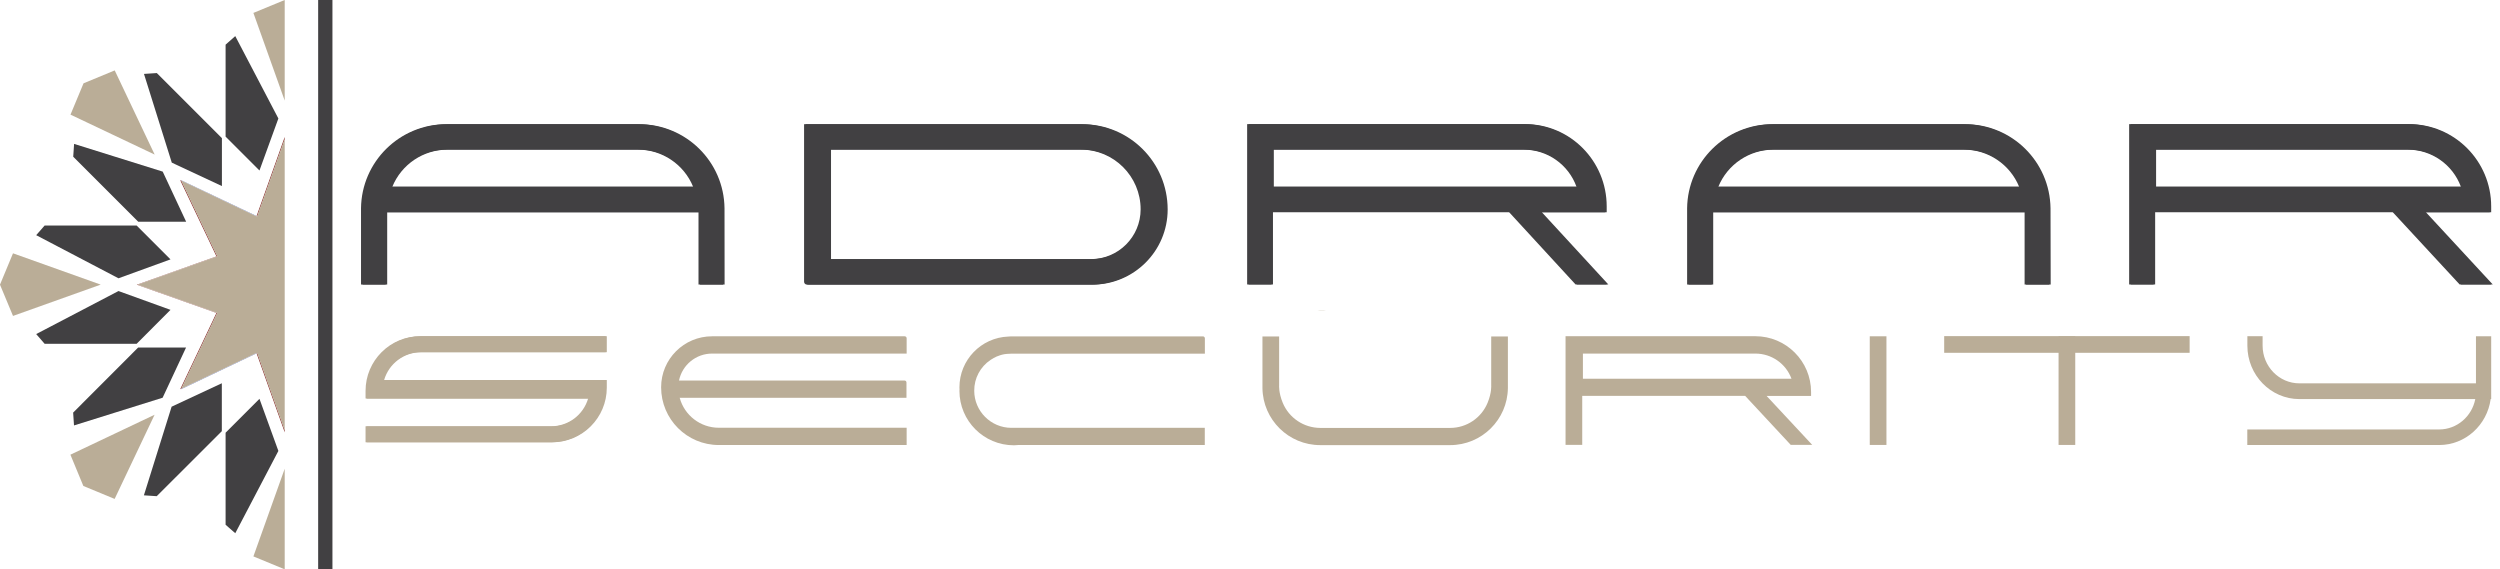 <?xml version="1.0" encoding="utf-8"?>
<!-- Generator: Adobe Illustrator 22.0.1, SVG Export Plug-In . SVG Version: 6.00 Build 0)  -->
<svg version="1.1" id="Layer_1" xmlns="http://www.w3.org/2000/svg" xmlns:xlink="http://www.w3.org/1999/xlink" x="0px" y="0px"
	 viewBox="0 0 2922.3 665.5" style="enable-background:new 0 0 2922.3 665.5;" xml:space="preserve">
<style type="text/css">
	.st0{fill:#6174B8;}
	.st1{fill:#8C3834;}
	.st2{fill:#BAAD97;}
	.st3{fill:#414042;}
</style>
<title>Asset 1</title>
<g id="Layer_2_1_">
	<g id="Layer_1-2">
		<polygon class="st0" points="211.9,454.4 211.6,455 299.9,413 299.8,412.6 		"/>
		<polygon class="st0" points="299.9,252.5 211.6,210.6 211.9,211.1 299.8,252.9 		"/>
		<polygon class="st1" points="299.9,413 332.8,505.4 332.8,502.8 300.7,412.6 		"/>
		<polygon class="st1" points="300.7,252.9 332.8,162.8 332.8,160.1 299.9,252.5 		"/>
		<polygon class="st1" points="161,332.8 254,299.7 211.9,211.1 210.6,210.6 253,299.7 160,332.8 253,365.8 210.6,455 211.9,454.4 
			254,365.8 		"/>
		<polygon class="st2" points="299.9,252.5 299.8,252.9 211.9,211.1 254,299.7 161,332.8 254,365.8 211.9,454.4 299.8,412.6 
			299.9,413 300.7,412.6 332.8,502.8 332.8,162.8 300.7,252.9 		"/>
		<polygon class="st3" points="325.4,138.5 275,42.2 263.7,52.2 263.7,159.7 303.3,199.3 		"/>
		<polygon class="st2" points="296.2,15.1 332.8,117.6 332.8,0 		"/>
		<polygon class="st2" points="332.8,665.5 332.8,547.9 296.2,650.4 		"/>
		<polygon class="st3" points="303.3,466.2 263.7,505.8 263.7,613.4 275,623.3 325.4,527.1 		"/>
		<polygon class="st3" points="168.2,579 183.2,580 259.3,504 259.3,448 200.6,475.4 		"/>
		<polygon class="st2" points="82.3,531.5 97.4,568 97.4,568 97.5,568 97.5,568.1 97.5,568.1 134,583.2 180.7,484.8 		"/>
		<polygon class="st3" points="86.5,497.3 190.1,464.9 217.5,406.2 161.5,406.2 85.5,482.3 		"/>
		<polygon class="st3" points="199.3,362.2 138.5,340.2 42.3,390.5 52.2,401.9 159.7,401.9 		"/>
		<polygon class="st2" points="15.2,296.1 0,332.7 0,332.7 0,332.7 0,332.8 0,332.8 15.2,369.3 117.7,332.7 		"/>
		<polygon class="st3" points="199.3,303.2 159.7,263.6 52.2,263.6 42.3,274.9 138.5,325.3 		"/>
		<polygon class="st3" points="85.6,183.2 161.6,259.2 217.6,259.2 190.2,200.6 86.6,168.2 		"/>
		<polygon class="st2" points="180.8,180.7 134.1,82.3 97.6,97.4 97.6,97.4 97.6,97.4 97.5,97.4 97.6,97.5 82.4,134 		"/>
		<polygon class="st3" points="259.4,217.5 259.4,161.5 183.3,85.4 168.3,86.4 200.8,190.1 		"/>
		<rect x="371.9" class="st3" width="16.7" height="665.5"/>
		<g>
			<path class="st3" d="M1800.6,248.1h75.8v-6.8c0-53.1-42.6-96.2-95.1-96.2h-323.5v187.4h28.5V248H1764l77.7,84.5h36.6
				L1800.6,248.1z M1487.2,218.3v-43.4h294c27.6,0.1,52.2,17.4,61.6,43.4H1487.2z"/>
			<path class="st3" d="M845.2,243.5c-0.7-54.5-45-98.3-99.5-98.3H521.5c-54.5,0-98.9,43.9-99.5,98.3l0,0v89.1h28.8v-84.5h365.7
				v84.5h28.7V243.5L845.2,243.5z M456.9,218.3c10.7-26.2,36.3-43.4,64.6-43.4h224.1c28.3,0,53.9,17.2,64.6,43.4H456.9z"/>
			<path class="st3" d="M2395.2,243.5c-0.7-54.5-45-98.3-99.5-98.3h-224.1c-54.5,0-98.9,43.9-99.5,98.3l0,0v89.1h28.8v-84.5h365.7
				v84.5h28.8L2395.2,243.5L2395.2,243.5z M2006.9,218.3c10.7-26.2,36.3-43.4,64.6-43.4h224.1c28.3,0,53.9,17.2,64.6,43.4H2006.9z"
				/>
			<path class="st3" d="M1263.6,145.2H939.9v184.1c0,1.9,1.5,3.4,3.4,3.4l0,0h332c48.5,0,87.9-39.3,87.9-87.9c0,0,0,0,0-0.1l0,0
				C1363.1,189.7,1318.5,145.2,1263.6,145.2z M1275.2,302.9H969.6v-128h293.9c38.5,0,69.8,31.3,69.8,69.8
				C1333.3,276.8,1307.3,302.8,1275.2,302.9L1275.2,302.9z"/>
			<path class="st3" d="M2834,248.1h76.3v-6.8c0-53.1-42.9-96.2-95.8-96.2h-325.7v187.4h28.6V248h279.5l78.2,84.5h36.9L2834,248.1z
				 M2518.6,218.3v-43.4h296c27.7,0.1,52.4,17.4,62,43.4H2518.6z"/>
			<path class="st3" d="M1802.3,248.1h75.8v-6.8c0-53.1-42.6-96.2-95.1-96.2h-323.5v187.4h28.5V248h277.7l77.7,84.5h36.6
				L1802.3,248.1z M1489,218.3v-43.4h294c27.6,0.1,52.2,17.4,61.6,43.4H1489z"/>
			<path class="st3" d="M846.9,243.5c-0.6-54.5-45-98.3-99.5-98.3H523.3c-54.5,0-98.9,43.8-99.5,98.3l0,0v89.1h28.8v-84.5h365.7
				v84.5H847L846.9,243.5L846.9,243.5z M458.6,218.3c10.7-26.2,36.3-43.4,64.6-43.4h224.1c28.3,0,53.9,17.2,64.6,43.4H458.6z"/>
			<path class="st3" d="M2396.9,243.5c-0.7-54.5-45-98.3-99.5-98.3h-224.1c-54.5,0-98.9,43.8-99.5,98.3l0,0v89.1h28.8v-84.5h365.7
				v84.5h28.8L2396.9,243.5L2396.9,243.5z M2008.6,218.3c10.7-26.2,36.3-43.4,64.6-43.4h224.1c28.3,0,53.8,17.2,64.6,43.4H2008.6z"
				/>
			<path class="st3" d="M1265.3,145.2H941.6v184.1c0,1.9,1.5,3.4,3.4,3.4l0,0h332c48.5,0,87.9-39.3,87.9-87.9c0,0,0,0,0-0.1l0,0
				C1364.8,189.7,1320.3,145.2,1265.3,145.2z M1277,302.9H971.4v-128h293.9c38.5,0,69.7,31.2,69.8,69.8
				C1335.1,276.8,1309.1,302.8,1277,302.9z"/>
			<path class="st3" d="M2835.7,248.1h76.3v-6.8c0-53.1-42.9-96.2-95.8-96.2h-325.6v187.4h28.6V248h279.5l78.2,84.5h36.9
				L2835.7,248.1z M2520.3,218.3v-43.4h296c27.7,0.1,52.4,17.4,62,43.4H2520.3z"/>
			<g>
				<path class="st2" d="M1743.1,393.3v57.3c0,0,0.7,8.3-4.2,20.2c-7.3,17.8-24.6,29.4-43.8,29.4h-151.9
					c-19.2-0.1-36.5-11.7-43.8-29.4c-4.9-11.9-4.2-20.2-4.2-20.2v-57.3h-19.5v60.4c0.5,36.9,30.6,66.6,67.5,66.6h151.9
					c36.9,0,67-29.7,67.5-66.6v-60.4L1743.1,393.3L1743.1,393.3z"/>
				<path class="st2" d="M491.2,411.7H708V393H491.2c-35.3,0-63.9,28.6-63.9,63.9v8.9h260.2c-5.7,19.3-23.3,32.5-43.4,32.5H427.3
					v18.7h216.9c35.3,0,63.9-28.6,63.9-63.9v-8.9H447.8C453.5,424.9,471.2,411.7,491.2,411.7z"/>
				<path class="st2" d="M2065,462.8h52v-4.6c0-36-29.2-65.2-65.2-65.2h-221.8v127h19.5v-57.3h190.4l53.3,57.3h25.1L2065,462.8z
					 M1850.3,442.7v-29.4h201.6c18.8,0,35.7,11.7,42.2,29.4H1850.3z"/>
				<path class="st2" d="M1138.8,456.7c0,23.9,19.5,43.4,43.4,43.4h226.1v20.1h-218.2c-1.6,0.2-3.3,0.3-4.9,0.3
					c-35.2,0-63.7-28.5-63.7-63.7l0,0c0-0.4,0-0.9,0.1-1.3c-0.1-0.9-0.1-1.8-0.1-2.7c0-31.9,25.2-58.2,57.2-59.4
					c1.1-0.1,2.2-0.2,3.3-0.2h224.2c1.2,0,2.2,1.1,2.2,2.3v17.9h-226.1c-1.8,0-3.7,0.1-5.6,0.3c-3.6,0.3-7.1,1.2-10.4,2.6
					c-0.7,0.1-1.4,0.5-2,0.8c-0.9,0.4-1.9,0.9-2.8,1.4c-1.2,0.7-2.4,1.4-3.6,2.2C1145.9,428.7,1138.7,442.2,1138.8,456.7z"/>
				<path class="st2" d="M832.4,413.3h227.4v-17.9c0-1.3-1-2.3-2.3-2.3l0,0H832.4c-32.9,0-59.6,26.6-59.6,59.6l0,0
					c0,37.3,30.2,67.5,67.5,67.5l0,0h219.5V500H840.2c-21.4,0-40.1-14.4-45.7-35h265.1v-17.9c0-1.3-1-2.3-2.3-2.3l0,0H793.7
					C797.5,426.5,813.6,413.3,832.4,413.3z"/>
				<path class="st2" d="M2894.2,393.1v55h-206.4c-23.7,0-43-19.8-43-44.1V393h-17.8v11.1c0,34.4,27.3,62.4,60.8,62.4h205.6
					c-3.9,20.2-21.4,35.5-42.2,35.5h-224.3v18.2h224.3c30.7,0,56.1-23.4,60.2-53.8h0.6v-73.3H2894.2z"/>
				<path class="st2" d="M492.4,411.7h216.9V393H492.4c-35.3,0-63.9,28.5-63.9,63.9c0,0,0,0,0,0.1v8.9h260.3
					c-5.7,19.3-23.3,32.5-43.4,32.5H428.5V517h216.9c35.3,0,63.9-28.6,63.9-63.9v-8.9H449C454.7,424.9,472.3,411.7,492.4,411.7z"/>
				<path class="st2" d="M1549.9,362.9h-9.7c1.6-0.2,3.2-0.3,4.8-0.2C1546.7,362.6,1548.3,362.7,1549.9,362.9z"/>
				<rect x="2406.3" y="393.1" class="st2" width="19.5" height="127"/>
				<rect x="2185.6" y="393.1" class="st2" width="19.5" height="127"/>
				<rect x="2272.6" y="392.9" class="st2" width="286.9" height="19.5"/>
			</g>
		</g>
	</g>
</g>
</svg>
